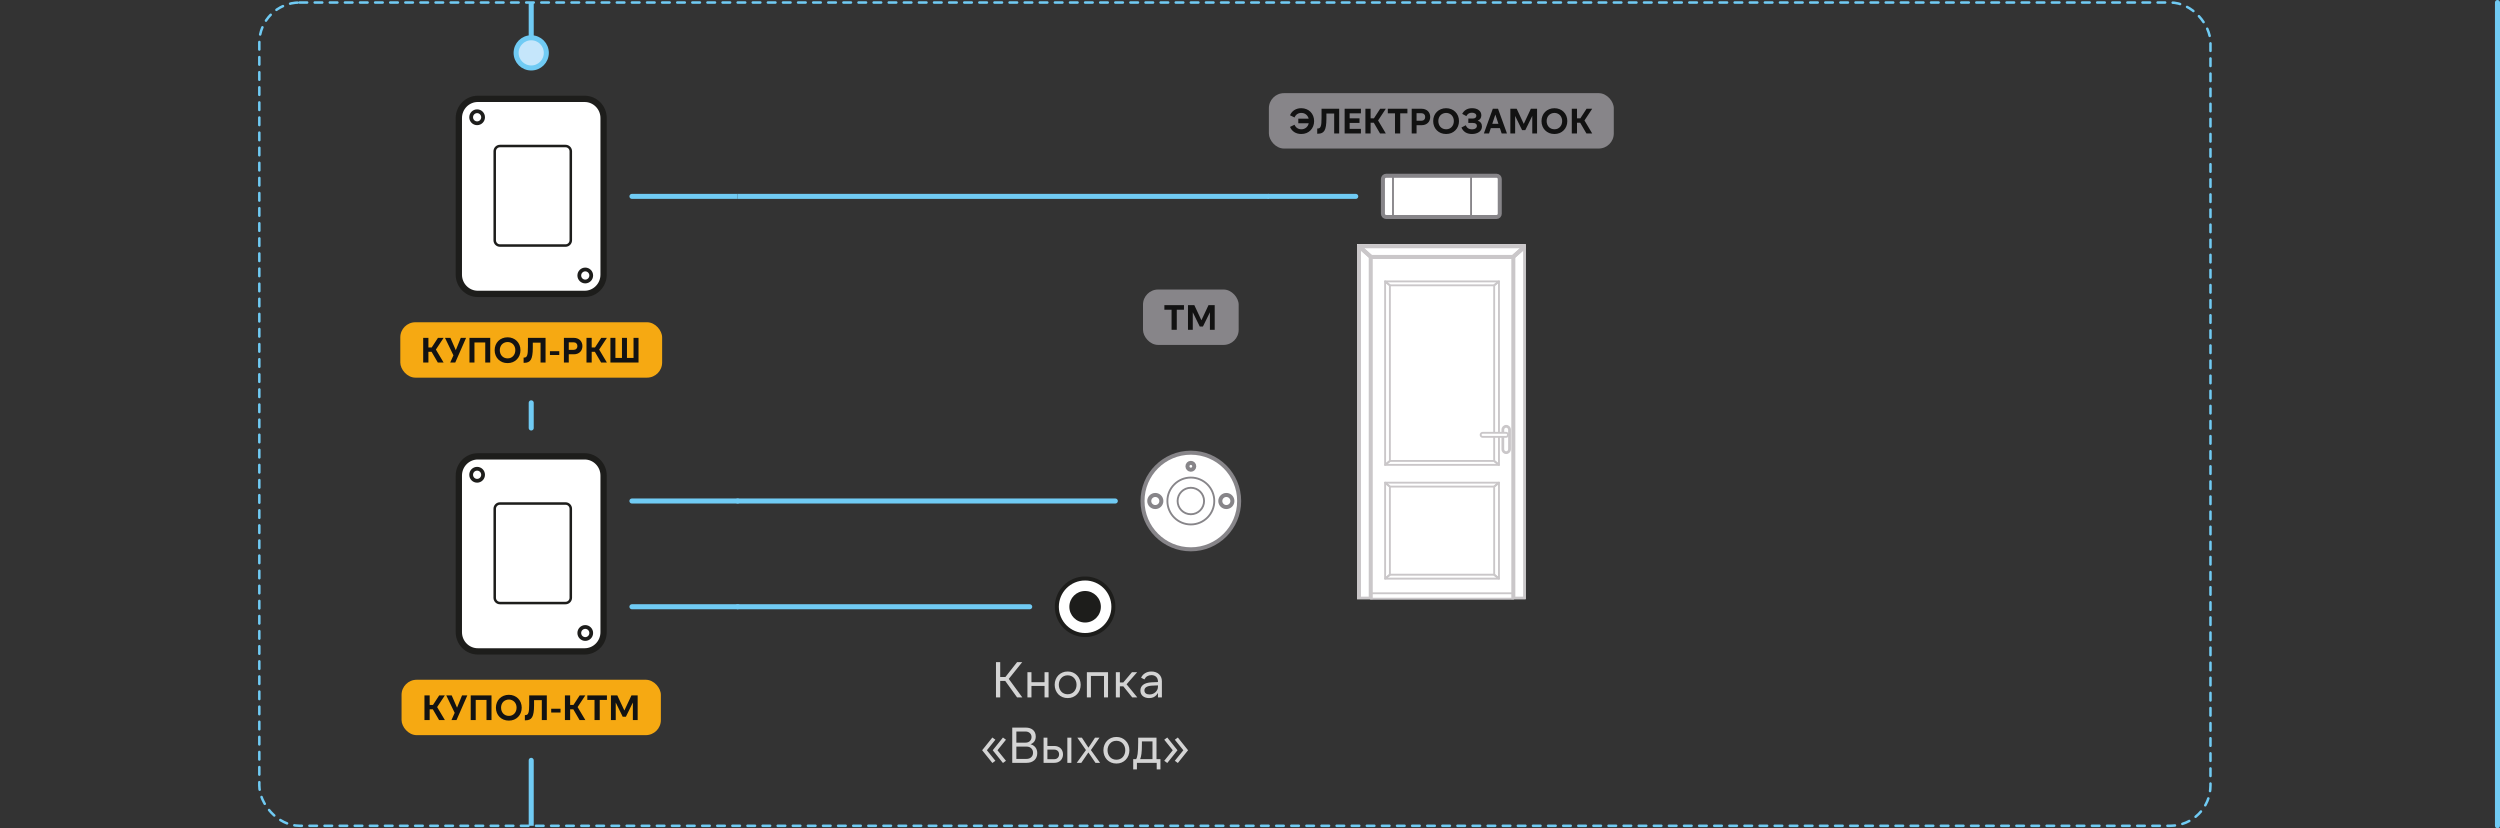 <svg width="993" height="329" viewBox="0 0 993 329" fill="none" xmlns="http://www.w3.org/2000/svg">
<rect x="0" y="0" width="993" height="329" fill="#333333" stroke="none"/>
<rect x="103" y="1" width="775" height="327" rx="16" stroke="#70CBF4" stroke-linecap="round" stroke-dasharray="3 3"/>
<path d="M211 1L211 15" stroke="#70CBF4" stroke-width="2"/>
<path d="M211 27C207.686 27 205 24.314 205 21C205 17.686 207.686 15 211 15C214.314 15 217 17.686 217 21C217 24.314 214.314 27 211 27Z" fill="#C5E6FB" stroke="#70CBF4" stroke-width="2" stroke-linecap="round"/>
<g clip-path="url(#clip0_511_43084)">
<path d="M232.21 39.266H189.79C185.626 39.266 182.25 42.684 182.25 46.9V109.1C182.25 113.316 185.626 116.734 189.79 116.734H232.21C236.374 116.734 239.75 113.316 239.75 109.1V46.9C239.75 42.684 236.374 39.266 232.21 39.266Z" fill="white"/>
<path d="M232.21 39.266H189.79C185.626 39.266 182.25 42.684 182.25 46.9V109.1C182.25 113.316 185.626 116.734 189.79 116.734H232.21C236.374 116.734 239.75 113.316 239.75 109.1V46.9C239.75 42.684 236.374 39.266 232.21 39.266Z" stroke="#1D1D1B" stroke-width="2.5" stroke-miterlimit="10" stroke-linecap="round"/>
<path d="M224.65 58H198.57C197.427 58 196.5 58.938 196.5 60.096V95.433C196.5 96.591 197.427 97.529 198.57 97.529H224.65C225.793 97.529 226.72 96.591 226.72 95.433V60.096C226.72 58.938 225.793 58 224.65 58Z" stroke="#1D1D1B" stroke-miterlimit="10" stroke-linecap="round"/>
<path d="M232.464 111.814C233.773 111.814 234.834 110.744 234.834 109.424C234.834 108.104 233.773 107.034 232.464 107.034C231.155 107.034 230.094 108.104 230.094 109.424C230.094 110.744 231.155 111.814 232.464 111.814Z" stroke="#1D1D1B" stroke-width="1.5" stroke-miterlimit="10" stroke-linecap="round"/>
<path d="M189.511 48.966C190.82 48.966 191.881 47.896 191.881 46.576C191.881 45.257 190.82 44.187 189.511 44.187C188.202 44.187 187.141 45.257 187.141 46.576C187.141 47.896 188.202 48.966 189.511 48.966Z" stroke="#1D1D1B" stroke-width="1.5" stroke-miterlimit="10" stroke-linecap="round"/>
</g>
<path d="M251 77C250.448 77 250 77.448 250 78C250 78.552 250.448 79 251 79V77ZM251 79H293V77H251V79Z" fill="#70CBF4"/>
<rect x="159" y="128" width="104" height="22" rx="6" fill="#F6A912"/>
<path d="M173.132 138.848L176.198 144H173.902L171.424 139.744H170.164V144H168.092V134.2H170.164V138.008H171.48L173.958 134.2H176.198L173.132 138.848ZM181.038 139.086L183.026 134.2H185.126L180.828 144H178.826L180.1 141.144L176.754 134.2H178.91L181.038 139.086ZM186.467 134.2H194.727V144H192.739V136.02H188.455V144H186.467V134.2ZM201.616 144.224C200.86 144.224 200.17 144.098 199.544 143.846C198.919 143.585 198.378 143.225 197.92 142.768C197.463 142.311 197.108 141.769 196.856 141.144C196.604 140.519 196.478 139.837 196.478 139.1C196.478 138.363 196.604 137.681 196.856 137.056C197.108 136.431 197.463 135.889 197.92 135.432C198.378 134.975 198.919 134.62 199.544 134.368C200.17 134.107 200.86 133.976 201.616 133.976C202.363 133.976 203.049 134.107 203.674 134.368C204.3 134.62 204.836 134.975 205.284 135.432C205.742 135.889 206.096 136.431 206.348 137.056C206.6 137.681 206.726 138.363 206.726 139.1C206.726 139.837 206.6 140.519 206.348 141.144C206.096 141.769 205.742 142.311 205.284 142.768C204.836 143.225 204.3 143.585 203.674 143.846C203.049 144.098 202.363 144.224 201.616 144.224ZM201.644 142.348C202.092 142.348 202.498 142.269 202.862 142.11C203.236 141.942 203.558 141.713 203.828 141.424C204.099 141.125 204.309 140.78 204.458 140.388C204.608 139.987 204.682 139.548 204.682 139.072C204.682 138.615 204.608 138.19 204.458 137.798C204.309 137.406 204.099 137.065 203.828 136.776C203.558 136.487 203.236 136.263 202.862 136.104C202.498 135.936 202.092 135.852 201.644 135.852C201.178 135.852 200.753 135.936 200.37 136.104C199.988 136.263 199.656 136.487 199.376 136.776C199.106 137.065 198.896 137.406 198.746 137.798C198.597 138.19 198.522 138.615 198.522 139.072C198.522 139.548 198.597 139.987 198.746 140.388C198.896 140.78 199.106 141.125 199.376 141.424C199.656 141.713 199.988 141.942 200.37 142.11C200.753 142.269 201.178 142.348 201.644 142.348ZM207.974 142.04H208.142C208.45 142.04 208.702 141.975 208.898 141.844C209.094 141.713 209.253 141.485 209.374 141.158C209.495 140.831 209.579 140.393 209.626 139.842C209.673 139.291 209.696 138.596 209.696 137.756V134.2H216.696V144H214.708V136.104H211.628V138.176C211.628 139.324 211.563 140.281 211.432 141.046C211.311 141.811 211.115 142.423 210.844 142.88C210.573 143.328 210.223 143.645 209.794 143.832C209.374 144.019 208.861 144.112 208.254 144.112H207.974V142.04ZM218.435 139.506H222.145V141.018H218.435V139.506ZM225.917 138.96H227.821C228.288 138.96 228.656 138.82 228.927 138.54C229.207 138.26 229.347 137.901 229.347 137.462C229.347 137.023 229.207 136.664 228.927 136.384C228.656 136.104 228.288 135.964 227.821 135.964H225.917V138.96ZM223.985 144V134.2H227.933C228.437 134.2 228.894 134.279 229.305 134.438C229.725 134.587 230.084 134.807 230.383 135.096C230.691 135.385 230.924 135.731 231.083 136.132C231.251 136.524 231.335 136.967 231.335 137.462C231.335 137.957 231.251 138.405 231.083 138.806C230.924 139.207 230.691 139.553 230.383 139.842C230.084 140.122 229.725 140.341 229.305 140.5C228.894 140.649 228.437 140.724 227.933 140.724H225.917V144H223.985ZM237.991 138.848L241.057 144H238.761L236.283 139.744H235.023V144H232.951V134.2H235.023V138.008H236.339L238.817 134.2H241.057L237.991 138.848ZM242.453 134.2H244.441V142.18H247.045V134.2H249.033V142.18H251.637V134.2H253.625V144H242.453V134.2Z" fill="#121212"/>
<path d="M211 160L211 170" stroke="#70CBF4" stroke-width="2" stroke-linecap="round"/>
<g clip-path="url(#clip1_511_43084)">
<path d="M232.21 181.266H189.79C185.626 181.266 182.25 184.684 182.25 188.9V251.1C182.25 255.316 185.626 258.734 189.79 258.734H232.21C236.374 258.734 239.75 255.316 239.75 251.1V188.9C239.75 184.684 236.374 181.266 232.21 181.266Z" fill="white"/>
<path d="M232.21 181.266H189.79C185.626 181.266 182.25 184.684 182.25 188.9V251.1C182.25 255.316 185.626 258.734 189.79 258.734H232.21C236.374 258.734 239.75 255.316 239.75 251.1V188.9C239.75 184.684 236.374 181.266 232.21 181.266Z" stroke="#1D1D1B" stroke-width="2.5" stroke-miterlimit="10" stroke-linecap="round"/>
<path d="M224.65 200H198.57C197.427 200 196.5 200.938 196.5 202.096V237.433C196.5 238.591 197.427 239.529 198.57 239.529H224.65C225.793 239.529 226.72 238.591 226.72 237.433V202.096C226.72 200.938 225.793 200 224.65 200Z" stroke="#1D1D1B" stroke-miterlimit="10" stroke-linecap="round"/>
<path d="M232.464 253.814C233.773 253.814 234.834 252.744 234.834 251.424C234.834 250.104 233.773 249.034 232.464 249.034C231.155 249.034 230.094 250.104 230.094 251.424C230.094 252.744 231.155 253.814 232.464 253.814Z" stroke="#1D1D1B" stroke-width="1.5" stroke-miterlimit="10" stroke-linecap="round"/>
<path d="M189.511 190.966C190.82 190.966 191.881 189.896 191.881 188.576C191.881 187.257 190.82 186.187 189.511 186.187C188.202 186.187 187.141 187.257 187.141 188.576C187.141 189.896 188.202 190.966 189.511 190.966Z" stroke="#1D1D1B" stroke-width="1.5" stroke-miterlimit="10" stroke-linecap="round"/>
</g>
<path d="M251 199H293" stroke="#70CBF4" stroke-width="2" stroke-linecap="round"/>
<path d="M251 241H293" stroke="#70CBF4" stroke-width="2" stroke-linecap="round"/>
<rect x="159.5" y="270" width="103" height="22" rx="6" fill="#F6A912"/>
<path d="M173.632 280.848L176.698 286H174.402L171.924 281.744H170.664V286H168.592V276.2H170.664V280.008H171.98L174.458 276.2H176.698L173.632 280.848ZM181.538 281.086L183.526 276.2H185.626L181.328 286H179.326L180.6 283.144L177.254 276.2H179.41L181.538 281.086ZM186.967 276.2H195.227V286H193.239V278.02H188.955V286H186.967V276.2ZM202.116 286.224C201.36 286.224 200.67 286.098 200.044 285.846C199.419 285.585 198.878 285.225 198.42 284.768C197.963 284.311 197.608 283.769 197.356 283.144C197.104 282.519 196.978 281.837 196.978 281.1C196.978 280.363 197.104 279.681 197.356 279.056C197.608 278.431 197.963 277.889 198.42 277.432C198.878 276.975 199.419 276.62 200.044 276.368C200.67 276.107 201.36 275.976 202.116 275.976C202.863 275.976 203.549 276.107 204.174 276.368C204.8 276.62 205.336 276.975 205.784 277.432C206.242 277.889 206.596 278.431 206.848 279.056C207.1 279.681 207.226 280.363 207.226 281.1C207.226 281.837 207.1 282.519 206.848 283.144C206.596 283.769 206.242 284.311 205.784 284.768C205.336 285.225 204.8 285.585 204.174 285.846C203.549 286.098 202.863 286.224 202.116 286.224ZM202.144 284.348C202.592 284.348 202.998 284.269 203.362 284.11C203.736 283.942 204.058 283.713 204.328 283.424C204.599 283.125 204.809 282.78 204.958 282.388C205.108 281.987 205.182 281.548 205.182 281.072C205.182 280.615 205.108 280.19 204.958 279.798C204.809 279.406 204.599 279.065 204.328 278.776C204.058 278.487 203.736 278.263 203.362 278.104C202.998 277.936 202.592 277.852 202.144 277.852C201.678 277.852 201.253 277.936 200.87 278.104C200.488 278.263 200.156 278.487 199.876 278.776C199.606 279.065 199.396 279.406 199.246 279.798C199.097 280.19 199.022 280.615 199.022 281.072C199.022 281.548 199.097 281.987 199.246 282.388C199.396 282.78 199.606 283.125 199.876 283.424C200.156 283.713 200.488 283.942 200.87 284.11C201.253 284.269 201.678 284.348 202.144 284.348ZM208.474 284.04H208.642C208.95 284.04 209.202 283.975 209.398 283.844C209.594 283.713 209.753 283.485 209.874 283.158C209.995 282.831 210.079 282.393 210.126 281.842C210.173 281.291 210.196 280.596 210.196 279.756V276.2H217.196V286H215.208V278.104H212.128V280.176C212.128 281.324 212.063 282.281 211.932 283.046C211.811 283.811 211.615 284.423 211.344 284.88C211.073 285.328 210.723 285.645 210.294 285.832C209.874 286.019 209.361 286.112 208.754 286.112H208.474V284.04ZM218.935 281.506H222.645V283.018H218.935V281.506ZM229.427 280.848L232.493 286H230.197L227.719 281.744H226.459V286H224.387V276.2H226.459V280.008H227.775L230.253 276.2H232.493L229.427 280.848ZM241.071 276.2V278.02H238.215V286H236.143V278.02H233.287V276.2H241.071ZM248 282.206L250.814 276.2H253.278V286H251.374V279.042L248.602 284.698H247.342L244.57 279.042V286H242.666V276.2H245.186L248 282.206Z" fill="#121212"/>
<path d="M212 302C212 301.448 211.552 301 211 301C210.448 301 210 301.448 210 302L212 302ZM210 302L210 328L212 328L212 302L210 302Z" fill="#70CBF4"/>
<path d="M293 79H504V77H293V79Z" fill="#70CBF4"/>
<path d="M443 199H293" stroke="#70CBF4" stroke-width="2" stroke-linecap="round"/>
<g clip-path="url(#clip2_511_43084)">
<path d="M473.002 218.189C483.6 218.189 492.191 209.598 492.191 199C492.191 188.402 483.6 179.811 473.002 179.811C462.404 179.811 453.812 188.402 453.812 199C453.812 209.598 462.404 218.189 473.002 218.189Z" fill="white"/>
<path d="M472.999 208.312C478.141 208.312 482.31 204.143 482.31 199C482.31 193.858 478.141 189.689 472.999 189.689C467.856 189.689 463.688 193.858 463.688 199C463.688 204.143 467.856 208.312 472.999 208.312Z" stroke="#878589" stroke-width="0.75" stroke-linecap="round" stroke-linejoin="round"/>
<path d="M473.001 204.258C475.905 204.258 478.259 201.904 478.259 199C478.259 196.095 475.905 193.741 473.001 193.741C470.096 193.741 467.742 196.095 467.742 199C467.742 201.904 470.096 204.258 473.001 204.258Z" stroke="#878589" stroke-width="0.75" stroke-linecap="round" stroke-linejoin="round"/>
<path d="M473.002 218.189C483.6 218.189 492.191 209.598 492.191 199C492.191 188.402 483.6 179.811 473.002 179.811C462.404 179.811 453.812 188.402 453.812 199C453.812 209.598 462.404 218.189 473.002 218.189Z" stroke="#878589" stroke-width="1.6" stroke-linecap="round" stroke-linejoin="round"/>
<path d="M458.886 201.401C460.212 201.401 461.287 200.326 461.287 199C461.287 197.674 460.212 196.599 458.886 196.599C457.559 196.599 456.484 197.674 456.484 199C456.484 200.326 457.559 201.401 458.886 201.401Z" stroke="#878589" stroke-width="1.6" stroke-linecap="round" stroke-linejoin="round"/>
<path d="M487.104 201.401C488.43 201.401 489.506 200.326 489.506 199C489.506 197.674 488.43 196.599 487.104 196.599C485.778 196.599 484.703 197.674 484.703 199C484.703 200.326 485.778 201.401 487.104 201.401Z" stroke="#878589" stroke-width="1.6" stroke-linecap="round" stroke-linejoin="round"/>
<path d="M473.004 186.578C473.748 186.578 474.351 185.966 474.351 185.211C474.351 184.455 473.748 183.843 473.004 183.843C472.26 183.843 471.656 184.455 471.656 185.211C471.656 185.966 472.26 186.578 473.004 186.578Z" stroke="#878589" stroke-width="1.6" stroke-linecap="round" stroke-linejoin="round"/>
</g>
<path d="M409 241H293" stroke="#70CBF4" stroke-width="2" stroke-linecap="round"/>
<g clip-path="url(#clip3_511_43084)">
<path d="M431.007 252.239C437.212 252.239 442.242 247.209 442.242 241.005C442.242 234.8 437.212 229.771 431.007 229.771C424.803 229.771 419.773 234.8 419.773 241.005C419.773 247.209 424.803 252.239 431.007 252.239Z" fill="white"/>
<path d="M431.007 252.239C437.212 252.239 442.242 247.209 442.242 241.005C442.242 234.8 437.212 229.771 431.007 229.771C424.803 229.771 419.773 234.8 419.773 241.005C419.773 247.209 424.803 252.239 431.007 252.239Z" stroke="#1D1D1B" stroke-width="1.6" stroke-linecap="round" stroke-linejoin="round"/>
<path d="M431.005 247.267C434.463 247.267 437.267 244.463 437.267 241.005C437.267 237.546 434.463 234.742 431.005 234.742C427.546 234.742 424.742 237.546 424.742 241.005C424.742 244.463 427.546 247.267 431.005 247.267Z" fill="#1D1D1B"/>
</g>
<path d="M395.604 277V263H397.284V268.9H400.044V270.46H397.284V277H395.604ZM400.684 269.66L406.064 277H403.984L398.724 269.7L403.984 263H406.024L400.684 269.66ZM416.496 267V277H414.896V272.44H409.696V277H408.096V267H409.696V270.96H414.896V267H416.496ZM424.081 277.28C423.321 277.28 422.628 277.147 422.001 276.88C421.375 276.613 420.828 276.247 420.361 275.78C419.908 275.3 419.555 274.74 419.301 274.1C419.048 273.447 418.921 272.747 418.921 272C418.921 271.253 419.048 270.56 419.301 269.92C419.555 269.267 419.908 268.707 420.361 268.24C420.828 267.76 421.375 267.387 422.001 267.12C422.628 266.853 423.321 266.72 424.081 266.72C424.841 266.72 425.535 266.853 426.161 267.12C426.788 267.387 427.328 267.76 427.781 268.24C428.248 268.707 428.608 269.267 428.861 269.92C429.115 270.56 429.241 271.253 429.241 272C429.241 272.747 429.115 273.447 428.861 274.1C428.608 274.74 428.248 275.3 427.781 275.78C427.328 276.247 426.788 276.613 426.161 276.88C425.535 277.147 424.841 277.28 424.081 277.28ZM424.081 275.76C424.601 275.76 425.075 275.667 425.501 275.48C425.941 275.293 426.315 275.033 426.621 274.7C426.928 274.353 427.168 273.953 427.341 273.5C427.515 273.033 427.601 272.533 427.601 272C427.601 271.453 427.515 270.953 427.341 270.5C427.168 270.047 426.928 269.653 426.621 269.32C426.315 268.973 425.941 268.707 425.501 268.52C425.075 268.333 424.601 268.24 424.081 268.24C423.561 268.24 423.081 268.333 422.641 268.52C422.215 268.707 421.848 268.973 421.541 269.32C421.235 269.653 420.995 270.047 420.821 270.5C420.648 270.953 420.561 271.453 420.561 272C420.561 272.533 420.648 273.033 420.821 273.5C420.995 273.953 421.235 274.353 421.541 274.7C421.848 275.033 422.215 275.293 422.641 275.48C423.081 275.667 423.561 275.76 424.081 275.76ZM431.709 267H440.109V277H438.509V268.48H433.309V277H431.709V267ZM444.815 267V271.08H446.935V272.6H444.815V277H443.215V267H444.815ZM445.535 271.82L449.615 267H451.675L447.475 271.8L451.735 277H449.715L445.535 271.82ZM452.963 274.28C452.963 273.307 453.336 272.54 454.083 271.98C454.843 271.407 455.963 271.087 457.443 271.02L460.223 270.9V272.22L457.603 272.34C456.589 272.393 455.829 272.58 455.323 272.9C454.816 273.207 454.563 273.647 454.563 274.22C454.563 274.727 454.743 275.127 455.103 275.42C455.463 275.7 455.963 275.84 456.603 275.84C457.069 275.84 457.503 275.76 457.903 275.6C458.303 275.427 458.656 275.2 458.963 274.92C459.269 274.64 459.509 274.313 459.683 273.94C459.856 273.567 459.943 273.167 459.943 272.74L460.483 273.12C460.443 273.72 460.323 274.273 460.123 274.78C459.936 275.287 459.669 275.727 459.323 276.1C458.989 276.473 458.576 276.767 458.083 276.98C457.589 277.18 457.029 277.28 456.403 277.28C455.883 277.28 455.409 277.207 454.983 277.06C454.556 276.913 454.189 276.713 453.883 276.46C453.589 276.193 453.363 275.88 453.203 275.52C453.043 275.147 452.963 274.733 452.963 274.28ZM459.943 277V270.76C459.943 269.947 459.709 269.313 459.243 268.86C458.776 268.393 458.136 268.16 457.323 268.16C456.709 268.16 456.163 268.3 455.683 268.58C455.216 268.86 454.843 269.287 454.563 269.86L453.243 269.2C453.589 268.413 454.123 267.807 454.843 267.38C455.563 266.94 456.403 266.72 457.363 266.72C457.976 266.72 458.536 266.813 459.043 267C459.549 267.173 459.983 267.433 460.343 267.78C460.716 268.113 461.003 268.52 461.203 269C461.403 269.467 461.503 269.993 461.503 270.58V277H459.943ZM394.311 298L398.371 292.94L399.571 293.82L396.191 298L399.571 302.18L398.371 303.06L394.311 298ZM390.111 298L394.171 292.94L395.371 293.82L391.991 298L395.371 302.18L394.171 303.06L390.111 298ZM402.061 289H407.441C408.041 289 408.581 289.08 409.061 289.24C409.555 289.4 409.975 289.633 410.321 289.94C410.668 290.247 410.935 290.62 411.121 291.06C411.308 291.5 411.401 292 411.401 292.56C411.401 293.36 411.195 294.033 410.781 294.58C410.368 295.113 409.748 295.507 408.921 295.76V295.52C409.935 295.72 410.701 296.147 411.221 296.8C411.741 297.44 412.001 298.227 412.001 299.16C412.001 299.76 411.895 300.3 411.681 300.78C411.481 301.247 411.195 301.647 410.821 301.98C410.448 302.3 410.001 302.553 409.481 302.74C408.961 302.913 408.388 303 407.761 303H402.061V289ZM403.701 294.98H407.321C408.041 294.98 408.621 294.773 409.061 294.36C409.501 293.933 409.721 293.393 409.721 292.74C409.721 292.1 409.501 291.58 409.061 291.18C408.621 290.767 408.041 290.56 407.321 290.56H403.701V294.98ZM403.701 296.54V301.44H407.701C408.501 301.44 409.135 301.213 409.601 300.76C410.081 300.307 410.321 299.713 410.321 298.98C410.321 298.26 410.081 297.673 409.601 297.22C409.135 296.767 408.501 296.54 407.701 296.54H403.701ZM423.948 293H425.548V303H423.948V293ZM416.028 301.56H418.628C419.268 301.56 419.768 301.38 420.128 301.02C420.488 300.66 420.668 300.193 420.668 299.62C420.668 299.06 420.488 298.607 420.128 298.26C419.768 297.913 419.268 297.74 418.628 297.74H416.028V301.56ZM418.788 303H414.508V293H416.028V296.3H418.748C419.268 296.3 419.741 296.38 420.168 296.54C420.595 296.7 420.961 296.927 421.268 297.22C421.575 297.513 421.808 297.867 421.968 298.28C422.141 298.693 422.228 299.147 422.228 299.64C422.228 300.133 422.141 300.587 421.968 301C421.808 301.4 421.575 301.753 421.268 302.06C420.975 302.353 420.615 302.587 420.188 302.76C419.775 302.92 419.308 303 418.788 303ZM427.679 303L431.519 297.68H433.119L436.959 303H435.119L432.139 298.62H432.479L429.499 303H427.679ZM431.519 298.2L427.919 293H429.719L432.499 297.24H432.159L434.939 293H436.719L433.119 298.2H431.519ZM443.437 303.28C442.677 303.28 441.984 303.147 441.357 302.88C440.73 302.613 440.184 302.247 439.717 301.78C439.264 301.3 438.91 300.74 438.657 300.1C438.404 299.447 438.277 298.747 438.277 298C438.277 297.253 438.404 296.56 438.657 295.92C438.91 295.267 439.264 294.707 439.717 294.24C440.184 293.76 440.73 293.387 441.357 293.12C441.984 292.853 442.677 292.72 443.437 292.72C444.197 292.72 444.89 292.853 445.517 293.12C446.144 293.387 446.684 293.76 447.137 294.24C447.604 294.707 447.964 295.267 448.217 295.92C448.47 296.56 448.597 297.253 448.597 298C448.597 298.747 448.47 299.447 448.217 300.1C447.964 300.74 447.604 301.3 447.137 301.78C446.684 302.247 446.144 302.613 445.517 302.88C444.89 303.147 444.197 303.28 443.437 303.28ZM443.437 301.76C443.957 301.76 444.43 301.667 444.857 301.48C445.297 301.293 445.67 301.033 445.977 300.7C446.284 300.353 446.524 299.953 446.697 299.5C446.87 299.033 446.957 298.533 446.957 298C446.957 297.453 446.87 296.953 446.697 296.5C446.524 296.047 446.284 295.653 445.977 295.32C445.67 294.973 445.297 294.707 444.857 294.52C444.43 294.333 443.957 294.24 443.437 294.24C442.917 294.24 442.437 294.333 441.997 294.52C441.57 294.707 441.204 294.973 440.897 295.32C440.59 295.653 440.35 296.047 440.177 296.5C440.004 296.953 439.917 297.453 439.917 298C439.917 298.533 440.004 299.033 440.177 299.5C440.35 299.953 440.59 300.353 440.897 300.7C441.204 301.033 441.57 301.293 441.997 301.48C442.437 301.667 442.917 301.76 443.437 301.76ZM450.105 305.6V301.52H451.265C451.398 301.32 451.512 301.06 451.605 300.74C451.712 300.407 451.798 299.98 451.865 299.46C451.945 298.927 451.998 298.28 452.025 297.52C452.065 296.76 452.085 295.847 452.085 294.78V293H459.365V301.52H460.925V305.6H459.445V303H451.585V305.6H450.105ZM452.865 301.52H457.765V294.48H453.565V295.64C453.565 296.44 453.552 297.147 453.525 297.76C453.498 298.373 453.452 298.92 453.385 299.4C453.332 299.867 453.258 300.273 453.165 300.62C453.085 300.953 452.985 301.253 452.865 301.52ZM467.699 298L463.639 303.06L462.439 302.18L465.819 298L462.439 293.82L463.639 292.94L467.699 298ZM471.899 298L467.839 303.06L466.639 302.18L470.019 298L466.639 293.82L467.839 292.94L471.899 298Z" fill="#D4D4D4"/>
<rect x="454" y="115" width="38" height="22" rx="6" fill="#878589"/>
<path d="M470.274 121.2V123.02H467.418V131H465.346V123.02H462.49V121.2H470.274ZM477.203 127.206L480.017 121.2H482.481V131H480.577V124.042L477.805 129.698H476.545L473.773 124.042V131H471.869V121.2H474.389L477.203 127.206Z" fill="#121212"/>
<rect x="504" y="37" width="137" height="22" rx="6" fill="#878589"/>
<path d="M516.858 53.224C515.813 53.224 514.898 52.977 514.114 52.482C513.339 51.987 512.765 51.297 512.392 50.41L514.184 49.542C514.436 50.13 514.795 50.578 515.262 50.886C515.729 51.194 516.27 51.348 516.886 51.348C517.269 51.348 517.619 51.292 517.936 51.18C518.263 51.059 518.552 50.895 518.804 50.69C519.056 50.475 519.271 50.223 519.448 49.934C519.625 49.635 519.751 49.309 519.826 48.954H515.682V47.134H519.798C519.63 46.453 519.285 45.902 518.762 45.482C518.249 45.062 517.623 44.852 516.886 44.852C516.27 44.852 515.729 45.006 515.262 45.314C514.795 45.622 514.436 46.07 514.184 46.658L512.392 45.79C512.765 44.903 513.339 44.213 514.114 43.718C514.898 43.223 515.813 42.976 516.858 42.976C517.614 42.976 518.305 43.107 518.93 43.368C519.555 43.62 520.092 43.975 520.54 44.432C520.988 44.889 521.338 45.431 521.59 46.056C521.842 46.681 521.968 47.363 521.968 48.1C521.968 48.837 521.842 49.519 521.59 50.144C521.338 50.769 520.988 51.311 520.54 51.768C520.092 52.225 519.555 52.585 518.93 52.846C518.305 53.098 517.614 53.224 516.858 53.224ZM523.197 51.04H523.365C523.673 51.04 523.925 50.975 524.121 50.844C524.317 50.713 524.475 50.485 524.597 50.158C524.718 49.831 524.802 49.393 524.849 48.842C524.895 48.291 524.919 47.596 524.919 46.756V43.2H531.919V53H529.931V45.104H526.851V47.176C526.851 48.324 526.785 49.281 526.655 50.046C526.533 50.811 526.337 51.423 526.067 51.88C525.796 52.328 525.446 52.645 525.017 52.832C524.597 53.019 524.083 53.112 523.477 53.112H523.197V51.04ZM534.092 43.2H540.56V45.02H536.08V47.008H540V48.828H536.08V51.18H540.56V53H534.092V43.2ZM547.376 47.848L550.442 53H548.146L545.668 48.744H544.408V53H542.336V43.2H544.408V47.008H545.724L548.202 43.2H550.442L547.376 47.848ZM559.02 43.2V45.02H556.164V53H554.092V45.02H551.236V43.2H559.02ZM562.659 47.96H564.563C565.03 47.96 565.398 47.82 565.669 47.54C565.949 47.26 566.089 46.901 566.089 46.462C566.089 46.023 565.949 45.664 565.669 45.384C565.398 45.104 565.03 44.964 564.563 44.964H562.659V47.96ZM560.727 53V43.2H564.675C565.179 43.2 565.636 43.279 566.047 43.438C566.467 43.587 566.826 43.807 567.125 44.096C567.433 44.385 567.666 44.731 567.825 45.132C567.993 45.524 568.077 45.967 568.077 46.462C568.077 46.957 567.993 47.405 567.825 47.806C567.666 48.207 567.433 48.553 567.125 48.842C566.826 49.122 566.467 49.341 566.047 49.5C565.636 49.649 565.179 49.724 564.675 49.724H562.659V53H560.727ZM574.398 53.224C573.642 53.224 572.951 53.098 572.326 52.846C571.7 52.585 571.159 52.225 570.702 51.768C570.244 51.311 569.89 50.769 569.638 50.144C569.386 49.519 569.26 48.837 569.26 48.1C569.26 47.363 569.386 46.681 569.638 46.056C569.89 45.431 570.244 44.889 570.702 44.432C571.159 43.975 571.7 43.62 572.326 43.368C572.951 43.107 573.642 42.976 574.398 42.976C575.144 42.976 575.83 43.107 576.456 43.368C577.081 43.62 577.618 43.975 578.066 44.432C578.523 44.889 578.878 45.431 579.13 46.056C579.382 46.681 579.508 47.363 579.508 48.1C579.508 48.837 579.382 49.519 579.13 50.144C578.878 50.769 578.523 51.311 578.066 51.768C577.618 52.225 577.081 52.585 576.456 52.846C575.83 53.098 575.144 53.224 574.398 53.224ZM574.426 51.348C574.874 51.348 575.28 51.269 575.644 51.11C576.017 50.942 576.339 50.713 576.61 50.424C576.88 50.125 577.09 49.78 577.24 49.388C577.389 48.987 577.464 48.548 577.464 48.072C577.464 47.615 577.389 47.19 577.24 46.798C577.09 46.406 576.88 46.065 576.61 45.776C576.339 45.487 576.017 45.263 575.644 45.104C575.28 44.936 574.874 44.852 574.426 44.852C573.959 44.852 573.534 44.936 573.152 45.104C572.769 45.263 572.438 45.487 572.158 45.776C571.887 46.065 571.677 46.406 571.528 46.798C571.378 47.19 571.304 47.615 571.304 48.072C571.304 48.548 571.378 48.987 571.528 49.388C571.677 49.78 571.887 50.125 572.158 50.424C572.438 50.713 572.769 50.942 573.152 51.11C573.534 51.269 573.959 51.348 574.426 51.348ZM584.675 53.224C583.649 53.224 582.785 53.009 582.085 52.58C581.395 52.151 580.858 51.511 580.475 50.662L582.183 49.752C582.65 50.835 583.481 51.376 584.675 51.376C585.263 51.376 585.735 51.25 586.089 50.998C586.444 50.746 586.621 50.405 586.621 49.976C586.621 49.612 586.486 49.332 586.215 49.136C585.954 48.94 585.571 48.842 585.067 48.842H583.219V47.078H585.039C585.459 47.078 585.791 46.98 586.033 46.784C586.276 46.588 586.397 46.327 586.397 46C586.397 45.617 586.239 45.319 585.921 45.104C585.604 44.88 585.179 44.768 584.647 44.768C583.621 44.768 582.883 45.221 582.435 46.126L580.783 45.23C581.577 43.727 582.888 42.976 584.717 42.976C585.268 42.976 585.767 43.041 586.215 43.172C586.663 43.303 587.046 43.494 587.363 43.746C587.69 43.989 587.942 44.283 588.119 44.628C588.297 44.973 588.385 45.365 588.385 45.804C588.385 46.317 588.259 46.761 588.007 47.134C587.755 47.498 587.401 47.759 586.943 47.918C587.485 48.095 587.9 48.385 588.189 48.786C588.488 49.187 588.637 49.668 588.637 50.228C588.637 50.676 588.539 51.087 588.343 51.46C588.157 51.824 587.886 52.137 587.531 52.398C587.186 52.659 586.771 52.86 586.285 53C585.8 53.149 585.263 53.224 584.675 53.224ZM592.734 49.164H595.17L593.952 45.51L592.734 49.164ZM595.016 43.2L598.558 53H596.458L595.758 50.9H592.146L591.446 53H589.402L592.944 43.2H595.016ZM605.242 49.206L608.056 43.2H610.52V53H608.616V46.042L605.844 51.698H604.584L601.812 46.042V53H599.908V43.2H602.428L605.242 49.206ZM617.423 53.224C616.667 53.224 615.976 53.098 615.351 52.846C614.726 52.585 614.184 52.225 613.727 51.768C613.27 51.311 612.915 50.769 612.663 50.144C612.411 49.519 612.285 48.837 612.285 48.1C612.285 47.363 612.411 46.681 612.663 46.056C612.915 45.431 613.27 44.889 613.727 44.432C614.184 43.975 614.726 43.62 615.351 43.368C615.976 43.107 616.667 42.976 617.423 42.976C618.17 42.976 618.856 43.107 619.481 43.368C620.106 43.62 620.643 43.975 621.091 44.432C621.548 44.889 621.903 45.431 622.155 46.056C622.407 46.681 622.533 47.363 622.533 48.1C622.533 48.837 622.407 49.519 622.155 50.144C621.903 50.769 621.548 51.311 621.091 51.768C620.643 52.225 620.106 52.585 619.481 52.846C618.856 53.098 618.17 53.224 617.423 53.224ZM617.451 51.348C617.899 51.348 618.305 51.269 618.669 51.11C619.042 50.942 619.364 50.713 619.635 50.424C619.906 50.125 620.116 49.78 620.265 49.388C620.414 48.987 620.489 48.548 620.489 48.072C620.489 47.615 620.414 47.19 620.265 46.798C620.116 46.406 619.906 46.065 619.635 45.776C619.364 45.487 619.042 45.263 618.669 45.104C618.305 44.936 617.899 44.852 617.451 44.852C616.984 44.852 616.56 44.936 616.177 45.104C615.794 45.263 615.463 45.487 615.183 45.776C614.912 46.065 614.702 46.406 614.553 46.798C614.404 47.19 614.329 47.615 614.329 48.072C614.329 48.548 614.404 48.987 614.553 49.388C614.702 49.78 614.912 50.125 615.183 50.424C615.463 50.713 615.794 50.942 616.177 51.11C616.56 51.269 616.984 51.348 617.451 51.348ZM629.353 47.848L632.419 53H630.123L627.645 48.744H626.385V53H624.313V43.2H626.385V47.008H627.701L630.179 43.2H632.419L629.353 47.848Z" fill="#121212"/>
<path d="M504 78H538.5" stroke="#70CBF4" stroke-width="2" stroke-linecap="round"/>
<g clip-path="url(#clip4_511_43084)">
<path d="M594.421 69.811H550.581C549.872 69.811 549.297 70.396 549.297 71.118V84.882C549.297 85.604 549.872 86.189 550.581 86.189H594.421C595.13 86.189 595.705 85.604 595.705 84.882V71.118C595.705 70.396 595.13 69.811 594.421 69.811Z" fill="white" stroke="#878589" stroke-width="1.6" stroke-miterlimit="10" stroke-linecap="round"/>
<path d="M553.297 69.811V86.189" stroke="#878589" stroke-width="0.75" stroke-linecap="round" stroke-linejoin="round"/>
<path d="M584.305 69.811V86.189" stroke="#878589" stroke-width="0.75" stroke-linecap="round" stroke-linejoin="round"/>
</g>
<g clip-path="url(#clip5_511_43084)">
<rect width="67" height="141" transform="translate(539 97)" fill="white"/>
<path d="M605.783 237.79H601.094V101.983C601.353 101.752 601.621 101.511 601.88 101.281C602.089 101.1 602.289 100.92 602.498 100.729C603.314 99.997 604.13 99.275 604.937 98.552C605.226 98.302 605.504 98.051 605.783 97.79V237.78V237.79Z" stroke="#CAC7C9" stroke-width="1.6" stroke-linecap="round" stroke-linejoin="round"/>
<path d="M539.789 237.79H544.459C544.459 237.79 544.459 147.252 544.459 101.993C544.2 101.762 543.931 101.521 543.672 101.291C543.473 101.11 543.264 100.929 543.065 100.739C542.408 100.147 541.75 99.555 541.093 98.973C540.944 98.833 540.785 98.703 540.635 98.562C540.357 98.311 540.068 98.061 539.789 97.8C539.789 144.463 539.789 237.79 539.789 237.79Z" stroke="#CAC7C9" stroke-width="1.6" stroke-linecap="round" stroke-linejoin="round"/>
<path d="M601 102.073H544.588C544.319 101.832 544.06 101.601 543.791 101.371C543.563 101.17 543.334 100.97 543.114 100.769C542.278 100.017 541.452 99.284 540.635 98.552C540.357 98.301 540.068 98.051 539.789 97.8H605.789C605.51 98.051 605.232 98.301 604.943 98.552C604.126 99.274 603.3 100.017 602.464 100.769C602.235 100.97 602.016 101.17 601.787 101.371C601.528 101.601 601.259 101.842 600.99 102.073H601Z" stroke="#CAC7C9" stroke-width="1.6" stroke-linecap="round" stroke-linejoin="round"/>
<path d="M593.48 113.328H552.052C551.634 112.987 551.226 112.646 550.808 112.315C550.589 112.135 550.36 111.954 550.141 111.764H595.382C595.262 111.854 595.153 111.954 595.033 112.045C594.924 112.135 594.814 112.225 594.715 112.305C594.496 112.486 594.267 112.666 594.048 112.857L593.779 113.078L593.47 113.328H593.48Z" stroke="#CAC7C9" stroke-width="0.75" stroke-linecap="round" stroke-linejoin="round"/>
<path d="M552.066 183.082H593.494C593.912 183.423 594.32 183.764 594.738 184.095C594.957 184.276 595.186 184.456 595.405 184.647H550.164C550.284 184.557 550.393 184.456 550.513 184.366C550.622 184.276 550.732 184.185 550.831 184.105C551.05 183.925 551.279 183.744 551.498 183.553L551.767 183.333L552.076 183.082H552.066Z" stroke="#CAC7C9" stroke-width="0.75" stroke-linecap="round" stroke-linejoin="round"/>
<path d="M552.066 183.083C551.658 183.424 551.239 183.755 550.831 184.096C550.612 184.276 550.383 184.467 550.164 184.648V111.764C550.383 111.944 550.612 112.135 550.831 112.315C551.239 112.656 551.658 112.987 552.066 113.328V183.083Z" stroke="#CAC7C9" stroke-width="0.75" stroke-linecap="round" stroke-linejoin="round"/>
<path d="M593.484 183.083C593.893 183.424 594.311 183.755 594.719 184.096L595.386 184.648V111.764C595.167 111.944 594.938 112.135 594.719 112.315C594.311 112.656 593.893 112.987 593.484 113.328V183.083Z" stroke="#CAC7C9" stroke-width="0.75" stroke-linecap="round" stroke-linejoin="round"/>
<path d="M593.48 193.274H552.052C551.634 192.933 551.226 192.592 550.808 192.261C550.589 192.08 550.36 191.9 550.141 191.709H595.382C595.262 191.799 595.153 191.9 595.033 191.99C594.924 192.08 594.814 192.17 594.715 192.251C594.496 192.431 594.267 192.612 594.048 192.802C593.958 192.873 593.868 192.943 593.779 193.023C593.679 193.103 593.57 193.194 593.47 193.274H593.48Z" stroke="#CAC7C9" stroke-width="0.75" stroke-linecap="round" stroke-linejoin="round"/>
<path d="M552.066 228.271H593.494C593.912 228.613 594.32 228.954 594.738 229.285C594.957 229.465 595.186 229.646 595.405 229.836H550.164C550.284 229.746 550.393 229.646 550.513 229.555C550.622 229.465 550.732 229.375 550.831 229.295C551.05 229.114 551.279 228.934 551.498 228.743L551.767 228.522L552.076 228.271H552.066Z" stroke="#CAC7C9" stroke-width="0.75" stroke-linecap="round" stroke-linejoin="round"/>
<path d="M552.066 228.271C551.658 228.612 551.239 228.943 550.831 229.284C550.612 229.465 550.383 229.656 550.164 229.836V191.709C550.383 191.89 550.612 192.08 550.831 192.261C551.239 192.602 551.658 192.933 552.066 193.274V228.281V228.271Z" stroke="#CAC7C9" stroke-width="0.75" stroke-linecap="round" stroke-linejoin="round"/>
<path d="M593.484 228.271C593.893 228.612 594.311 228.943 594.719 229.284L595.386 229.836V191.709C595.167 191.89 594.938 192.08 594.719 192.261C594.311 192.602 593.893 192.933 593.484 193.274V228.281V228.271Z" stroke="#CAC7C9" stroke-width="0.75" stroke-linecap="round" stroke-linejoin="round"/>
<path d="M596.759 178.458C596.759 179.295 597.432 179.973 598.262 179.973C599.093 179.973 599.766 179.295 599.766 178.458V170.664C599.766 169.828 599.093 169.149 598.262 169.149C597.432 169.149 596.759 169.828 596.759 170.664V178.458Z" fill="white" stroke="#CAC7C9" stroke-width="0.75" stroke-linecap="round" stroke-linejoin="round"/>
<path d="M598.249 179.621C598.886 179.621 599.404 179.099 599.404 178.457V170.673C599.404 170.031 598.886 169.51 598.249 169.51C597.611 169.51 597.094 170.031 597.094 170.673V178.457C597.094 179.099 597.611 179.621 598.249 179.621Z" stroke="#CAC7C9" stroke-width="0.75" stroke-linecap="round" stroke-linejoin="round"/>
<path d="M598.992 172.72C598.992 173.171 598.633 173.532 598.185 173.532H588.916C588.468 173.532 588.109 173.171 588.109 172.72C588.109 172.268 588.468 171.907 588.916 171.907H598.185C598.633 171.907 598.992 172.268 598.992 172.72Z" fill="white" stroke="#CAC7C9" stroke-width="0.75" stroke-linecap="round" stroke-linejoin="round"/>
<path d="M601.102 235.653H544.461V237.79H601.102V235.653Z" stroke="#CAC7C9" stroke-width="0.75" stroke-linecap="round" stroke-linejoin="round"/>
</g>
<path d="M992 1V328" stroke="#70CBF4" stroke-width="2" stroke-linecap="round"/>
<defs>
<clipPath id="clip0_511_43084">
<rect width="60" height="80" fill="white" transform="translate(181 38)"/>
</clipPath>
<clipPath id="clip1_511_43084">
<rect width="60" height="80" fill="white" transform="translate(181 180)"/>
</clipPath>
<clipPath id="clip2_511_43084">
<rect width="40" height="40" fill="white" transform="translate(453 179)"/>
</clipPath>
<clipPath id="clip3_511_43084">
<rect width="24" height="24" fill="white" transform="translate(419 229)"/>
</clipPath>
<clipPath id="clip4_511_43084">
<rect width="48" height="18" fill="white" transform="translate(548.5 69)"/>
</clipPath>
<clipPath id="clip5_511_43084">
<rect width="67" height="141" fill="white" transform="translate(539 97)"/>
</clipPath>
</defs>
</svg>
